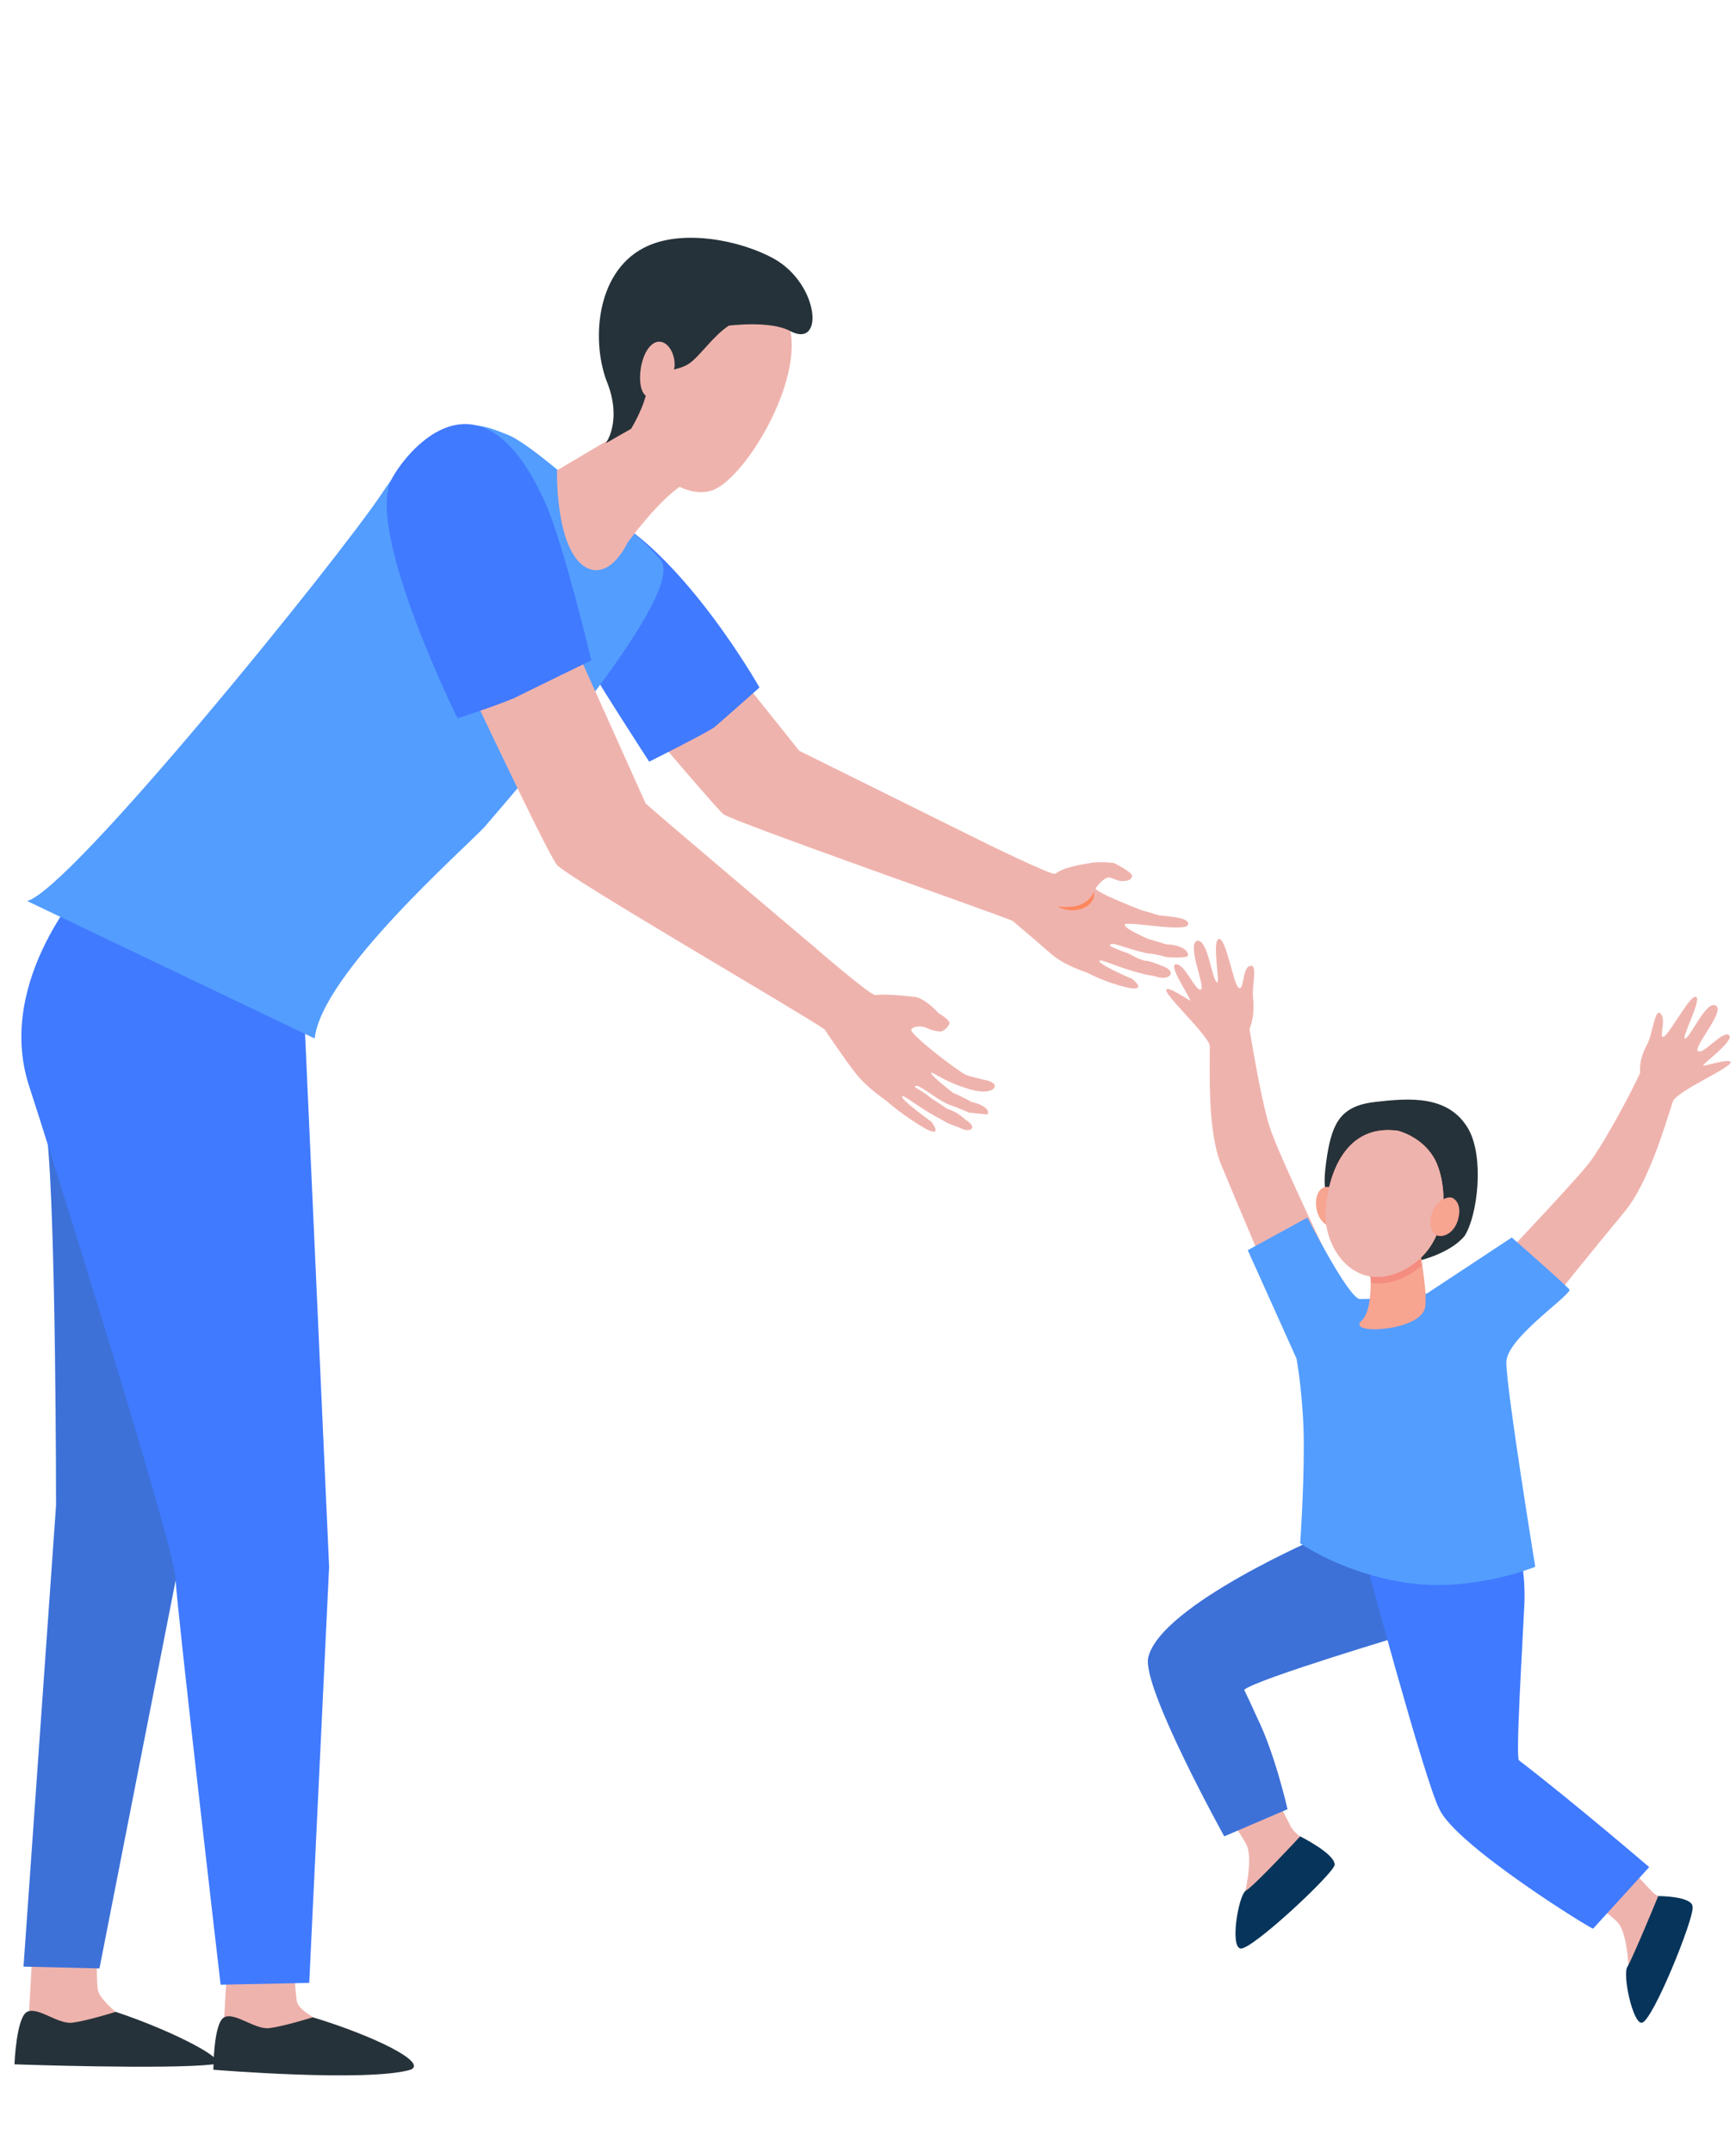 <svg xmlns="http://www.w3.org/2000/svg" xmlns:xlink="http://www.w3.org/1999/xlink" id="Layer_1" x="0px" y="0px" viewBox="0 0 96 119" style="enable-background:new 0 0 96 119;" xml:space="preserve"><style type="text/css">	.st0{fill:#EFB3AD;}	.st1{fill:#407AFF;}	.st2{fill:#FE875E;}	.st3{fill:#263239;}	.st4{fill:#3D71D8;}	.st5{fill:#539DFF;}	.st6{fill:#F7A491;}	.st7{fill:#07345A;}	.st8{fill:#F48C7F;}</style><g>	<g>		<path class="st0" d="M60.3,47.7c-1.9,0.3-1.8,0.6-2,0.6c-0.3,0-3.6-1.6-3.6-1.6s-9.9-4.9-10.5-5.2l-7.2-9L31.4,35    c0,0,8.1,9.6,8.6,10c0.5,0.4,14.8,5.4,16,5.9c0,0,1.3,1.1,2.1,1.8c0.8,0.7,1.9,1,2.1,1.1c0,0,0.9,0.5,2.2,0.8    c1.1,0.2,0.2-0.5,0.2-0.5s-1.9-0.8-1.8-1c0.1-0.1,1.1,0.4,2.3,0.7c0.3,0.1,0.6,0.1,0.9,0.2c0.7,0.2,1.1-0.3,0.3-0.6    c-0.3-0.1-0.7-0.3-1-0.3c-0.4-0.1-0.7-0.3-0.9-0.4c-0.6-0.2-1-0.4-1-0.4c0,0-0.1-0.2,0.3-0.1c0.4,0.1,1.2,0.4,1.8,0.5    c0.3,0,1,0.2,1,0.2s1.2,0.1,1.2-0.1c0-0.4-0.7-0.6-1.2-0.6c-0.3-0.1-1-0.3-1-0.3s-1.4-0.6-1.3-0.8c0-0.1,0.9,0,1.8,0.1    c1,0.1,1.7,0.1,1.7-0.1c0.1-0.3-0.7-0.4-0.7-0.4s-0.7-0.1-0.9-0.1c-0.3-0.1-1-0.3-1-0.3s-2.6-1-2.5-1.2c0.1-0.2,0.5-0.6,0.7-0.6    c0.2,0,0.5,0.2,0.7,0.2c0.2,0,0.6,0,0.6-0.3c0-0.2-1-0.7-1-0.7S60.8,47.6,60.3,47.7z"></path>		<path class="st1" d="M42,38c0,0-1.8,1.6-2.5,2.2c-0.6,0.4-3.6,1.9-3.6,1.9s-3-4.6-4.3-6.9c-1.6-2.8-2.7-6.9-2.3-7    c1.1-0.3,2.5-0.5,3.9,0.1C37.7,30.4,42,38,42,38z"></path>		<path class="st2" d="M58.5,50.1c0.8,0.1,1.6,0,2-0.8C60.6,50.2,59.3,50.6,58.5,50.1z"></path>	</g>	<path class="st0" d="M12.6,108c0,0-0.2,3.5-0.2,3.5c-0.1,0.4-0.4,1.5-0.4,2c0,1.5,6.8-1.3,5.3-2c-0.1-0.1-0.9-0.5-0.9-1   c-0.1-0.8-0.2-2.4-0.2-2.4L12.6,108z"></path>	<path class="st3" d="M17.3,111.5c0,0-1.6,0.5-2.4,0.6c-0.8,0.1-1.9-0.9-2.5-0.6c-0.6,0.3-0.6,2.9-0.6,2.9s8.5,0.7,10.9,0   C23.7,114,20.6,112.5,17.3,111.5z"></path>	<path class="st0" d="M1.8,107.8c0,0-0.2,3.5-0.2,3.5c-0.1,0.4-0.4,1.5-0.4,2c0,1.5,6.8-1.3,5.3-2c-0.1-0.1-1.1-0.9-1.1-1.4   c-0.1-0.8,0-2.1,0-2.1L1.8,107.8z"></path>	<path class="st3" d="M6.4,111.2c0,0-1.6,0.5-2.4,0.6c-0.8,0.1-1.9-0.9-2.5-0.6c-0.6,0.3-0.7,2.9-0.7,2.9s8.5,0.3,11,0   C12.9,114,9.7,112.3,6.4,111.2z"></path>	<path class="st4" d="M3.3,52.4c0,0-1.1,5.9-0.7,10.4c0.5,4.5,0.5,20.4,0.5,20.4l-1.8,25.5l4.2,0.1c0,0,5-25.5,4.9-24.9   c-0.1,0.7,1.7-18,1.7-18l-6-14.2L3.3,52.4z"></path>	<path class="st1" d="M4.9,48.6c0,0-5.2,5.5-3.3,11.4c0.8,2.4,8,25.3,8.1,27.2c0.1,1.9,2.5,22.5,2.5,22.5l4.9-0.1l1.1-23l-1.4-31   l-3-5.2L4.9,48.6z"></path>	<path class="st5" d="M36.5,30.9c-1.7-1.9-5.4-4.7-5.4-4.7S28.9,24.3,28,24c-1.3-0.5-3.6-1.7-6.9,3.3C18.7,30.9,3.9,49.2,1.5,49.8   l15.9,7.6c0.4-3.6,8.3-10.5,9.4-11.7C29.3,42.8,38.1,32.6,36.5,30.9z"></path>	<g>		<path class="st0" d="M35.7,23.1L30.8,26c0,0-0.1,4.2,1.5,5.3c1.4,0.9,2.4-1.3,2.4-1.3s1.8-2.5,3.2-3.3    C39.3,25.9,35.7,23.1,35.7,23.1z"></path>		<path class="st0" d="M34.9,24.9c0.2,0.9,0.6,2.1,1.3,3.2c0.5-0.6,1.2-1.2,1.7-1.5c0.6-0.4,0.2-1.2-0.4-1.9    c-0.9-0.9-1.8-1.7-1.8-1.7l-1,0.6C34.7,24,34.8,24.7,34.9,24.9z"></path>		<path class="st0" d="M38.3,15.9c-0.1-0.1-4.2,4.9-3.6,7.3c0.5,2.4,3,4.5,4.7,3.9c1.9-0.7,5.4-6.6,4.1-9.5    C42.2,14.7,38.3,15.9,38.3,15.9z"></path>		<path class="st3" d="M42.8,14.3c-1.8-1-5.1-1.7-7.2-0.6c-2.7,1.4-2.9,5.3-2,7.5c0.8,2.1-0.1,3.3-0.1,3.3l1.4-0.8    c0,0,0.8-1.3,0.9-2.3c0.1-1,1.6-0.8,2.3-1.3c0.6-0.4,1.3-1.5,2.2-2.1c0,0,2.3-0.3,3.4,0.3C45.6,19.3,45.3,15.7,42.8,14.3z"></path>		<path class="st0" d="M37.3,20.3c0.1-1.1-0.9-2.1-1.6-0.8c-0.5,1-0.4,2.7,0.4,2.4C37,21.6,37.3,20.3,37.3,20.3z"></path>	</g>	<path class="st0" d="M50.6,55.1c-1.9-0.2-1.9-0.1-2.2-0.1c-0.3,0-3.3-2.6-3.3-2.6s-9-7.6-9.4-8l-4.9-10.9l-6.5,1   c0,0,6,12.8,6.5,13.3c0.4,0.6,13.7,8.3,14.8,9.1c0,0,1,1.5,1.7,2.4c0.7,0.9,1.7,1.5,1.9,1.7c0,0,0.8,0.7,2,1.4   c1,0.5,0.3-0.4,0.3-0.4s-1.8-1.3-1.6-1.4c0.1-0.1,1,0.7,2.2,1.3c0.3,0.2,0.6,0.3,0.9,0.4c0.7,0.4,1.1,0,0.4-0.4   c-0.2-0.2-0.6-0.5-1-0.6c-0.3-0.2-0.6-0.4-0.9-0.6c-0.5-0.4-0.9-0.6-0.9-0.6c0,0,0-0.2,0.3,0c0.4,0.2,1.1,0.8,1.7,1   c0.3,0.1,1,0.4,1,0.4s1,0.1,1,0.1c0.2-0.3-0.4-0.6-0.9-0.7c-0.3-0.2-1-0.5-1-0.5s-1.3-1-1.2-1.1c0-0.1,0.8,0.5,1.8,0.8   c1.1,0.4,1.6,0.2,1.7,0c0.1-0.3-0.5-0.4-0.5-0.4s-0.9-0.2-1.1-0.3c-0.3-0.1-3.2-2.3-3-2.5c0.1-0.2,0.6-0.2,0.8-0.1   c0.2,0.1,0.5,0.2,0.7,0.2c0.2,0.1,0.5-0.2,0.6-0.4c0.1-0.2-0.6-0.6-0.6-0.6S51.2,55.2,50.6,55.1z"></path>	<path class="st1" d="M25.3,39.7c0,0,1.9-0.6,3.1-1.1c0.8-0.4,4.3-2.1,4.3-2.1s-1.5-6.3-2.5-8.6c-3.7-8.4-8-2.6-8.6-1.3   C20.3,29.6,25.3,39.7,25.3,39.7z"></path></g><g>	<path class="st3" d="M81.2,62.4c0.9,1.6,0.5,4.8-0.2,5.9c-0.8,1-2.6,1.4-2.6,1.4l-2.6,0.9c0,0-1.9-2.7-2.4-4.4   c-0.2-0.6-0.2-1.1,0-2.4c0.3-1.8,0.8-2.7,2.7-2.9C77.9,60.7,80.1,60.5,81.2,62.4z"></path>	<path class="st6" d="M72.8,66.8c0.1,0.6,0.5,1,0.9,1c0.4-0.1,0.7-0.6,0.6-1.2c-0.1-0.6-0.5-1-0.9-1C72.9,65.6,72.7,66.2,72.8,66.8z   "></path>	<path class="st0" d="M91.4,104.6c0.4,0.4,1.9,0.7,1.9,0.7c-0.5,1.6-2.7,5.4-2.7,5.4s-0.6-0.3-0.5-0.7c0-0.5,0-3.2-0.7-3.8   c-0.2-0.2-1.6-1.4-2.6-2c0.8-0.7,1.5-1.4,2.2-2.2C89.9,103,91.3,104.5,91.4,104.6z"></path>	<path class="st7" d="M91.7,104.8c0,0-1.4,3.4-1.7,3.9c-0.3,0.4,0.3,3.2,0.8,3.1c0.6-0.1,2.9-5.8,2.8-6.4   C93.6,104.8,91.7,104.8,91.7,104.8z"></path>	<path class="st0" d="M71.4,101c0.3,0.5,1.6,1.3,1.6,1.3c-1,1.3-4.2,4.3-4.2,4.3s-0.5-0.4-0.3-0.8c0.2-0.4,0.9-3,0.4-3.9   c-0.1-0.2-1.1-1.8-1.9-2.7c0.9-0.4,1.8-0.9,2.7-1.4C70.4,99,71.3,100.8,71.4,101z"></path>	<path class="st7" d="M71.9,101.5c0,0-2.5,2.7-3,3c-0.4,0.2-0.9,3.1-0.3,3.2c0.6,0.1,5-4,5.2-4.6C73.9,102.5,71.9,101.5,71.9,101.5z   "></path>	<path class="st4" d="M73.1,84.9c0,0-8.9,3.8-9.6,6.7c-0.4,1.6,4.2,9.9,4.2,9.9l3.5-1.5c0,0-0.7-3.1-1.7-5.1   c-0.4-0.9-0.7-1.5-0.7-1.5c0.7-0.6,9.1-3.1,9.1-3.1l-1.5-5L73.1,84.9z"></path>	<path class="st1" d="M83.3,84.5c0,0,1.1,0.8,1,4.1c-0.1,2.2-0.5,8.6-0.3,8.7c3,2.3,7.2,5.9,7.2,5.9l-3.1,3.4c0,0.1-7.6-4.6-8.5-6.6   c-0.8-1.5-4.2-14.2-4.2-14.2L83.3,84.5z"></path>	<g>		<path class="st0" d="M87.7,64.5c0.8-0.9,2.5-4.1,3-5.2c0-0.1-0.1-0.7,0.4-1.6c0.3-0.6,0.4-1.9,0.7-1.7c0.4,0.3-0.1,1.4,0.2,1.3    c0.3-0.1,1.5-2.4,1.8-2.2c0.3,0.2-0.9,2.4-0.6,2.3c0.3-0.1,1.2-2.2,1.7-1.8c0.5,0.3-1.3,2.3-1,2.5c0.3,0.2,1.3-1.1,1.7-0.9    c0.4,0.3-1.6,1.7-1.4,1.7c0.2,0,1.4-0.4,1.5-0.2c0.1,0.3-3,1.6-3.2,2.2l0,0c-0.5,1.6-1.4,4.5-2.6,6c-1.5,1.8-4.8,5.9-4.8,5.9    l-3-2.3C82.1,70.6,86.8,65.6,87.7,64.5z"></path>		<path class="st0" d="M92.2,57.9c0.1,0.1,0.2,0.3,0.3,0.5c0,0,0.2,0.6-0.2,1.2C92.4,59.1,92.5,58.7,92.2,57.9z"></path>	</g>	<g>		<path class="st0" d="M70.4,62.8c-0.5-1.1-1.1-4.7-1.3-5.9c0-0.1,0.3-0.6,0.2-1.7c-0.1-0.7,0.3-2-0.2-1.8c-0.4,0.1-0.3,1.4-0.6,1.2    c-0.3-0.2-0.7-2.8-1.1-2.7c-0.4,0.1,0.1,2.5-0.1,2.4c-0.3-0.2-0.5-2.4-1.1-2.3c-0.6,0.2,0.5,2.6,0.2,2.7c-0.3,0.1-0.9-1.5-1.4-1.4    c-0.4,0.1,1,2.1,0.8,2c-0.2-0.1-1.2-0.8-1.3-0.6c-0.2,0.2,2.3,2.5,2.4,3.1l0,0c0,1.7-0.1,4.7,0.6,6.5c0.9,2.2,3,7.1,3,7.1l3.3-1.2    C73.8,70.3,70.9,64.2,70.4,62.8z"></path>		<path class="st0" d="M68.1,55.3c-0.2,0.1-0.3,0.2-0.4,0.4c0,0-0.4,0.5-0.2,1.2C67.5,56.5,67.6,56,68.1,55.3z"></path>	</g>	<path class="st5" d="M83.6,68.4c0,0,3.2,2.8,3.2,2.9c-0.2,0.5-3.5,2.7-3.5,4c0,1.5,1.6,11.3,1.6,11.3s-3.4,1.4-7,0.9s-6-2.2-6-2.2   s0.2-2.8,0.2-5.4c0-2.6-0.4-4.8-0.4-4.8l-2.7-6l3.3-1.8c0,0,2.3,4.5,2.9,4.5c1.7,0,3.7-0.3,3.7-0.3L83.6,68.4z"></path>	<path class="st6" d="M75.7,69.4c0,0,0.4,2.8-0.4,3.6c-0.9,0.8,3.2,0.6,3.5-0.7c0.2-0.7-0.4-3.9-0.4-3.9L75.7,69.4z"></path>	<path class="st8" d="M78.3,68.4l-2.6,1c0,0,0.1,0.7,0.1,1.5c0.6,0.1,1.4,0,2.2-0.5c0.2-0.1,0.4-0.3,0.6-0.4   C78.5,69.1,78.3,68.4,78.3,68.4z"></path>	<path class="st6" d="M77.3,62.5c0,0,1.3,0.3,2,1.5c0.7,1.2,1.1,4.6-1.5,6.1c-2.6,1.5-4.5-0.8-4.5-3C73.4,64.9,74.4,62.1,77.3,62.5z   "></path>	<path class="st0" d="M77.3,62.5c0,0,1.3,0.3,2,1.5c0.7,1.2,1.1,4.6-1.5,6.1c-2.6,1.5-4.5-0.8-4.5-3C73.4,64.9,74.4,62.1,77.3,62.5z   "></path>	<path class="st6" d="M79.2,67c-0.2,0.6-0.1,1.1,0.3,1.3c0.4,0.1,0.9-0.2,1.1-0.8c0.2-0.6,0.1-1.1-0.3-1.3   C79.9,66.1,79.4,66.5,79.2,67z"></path></g></svg>